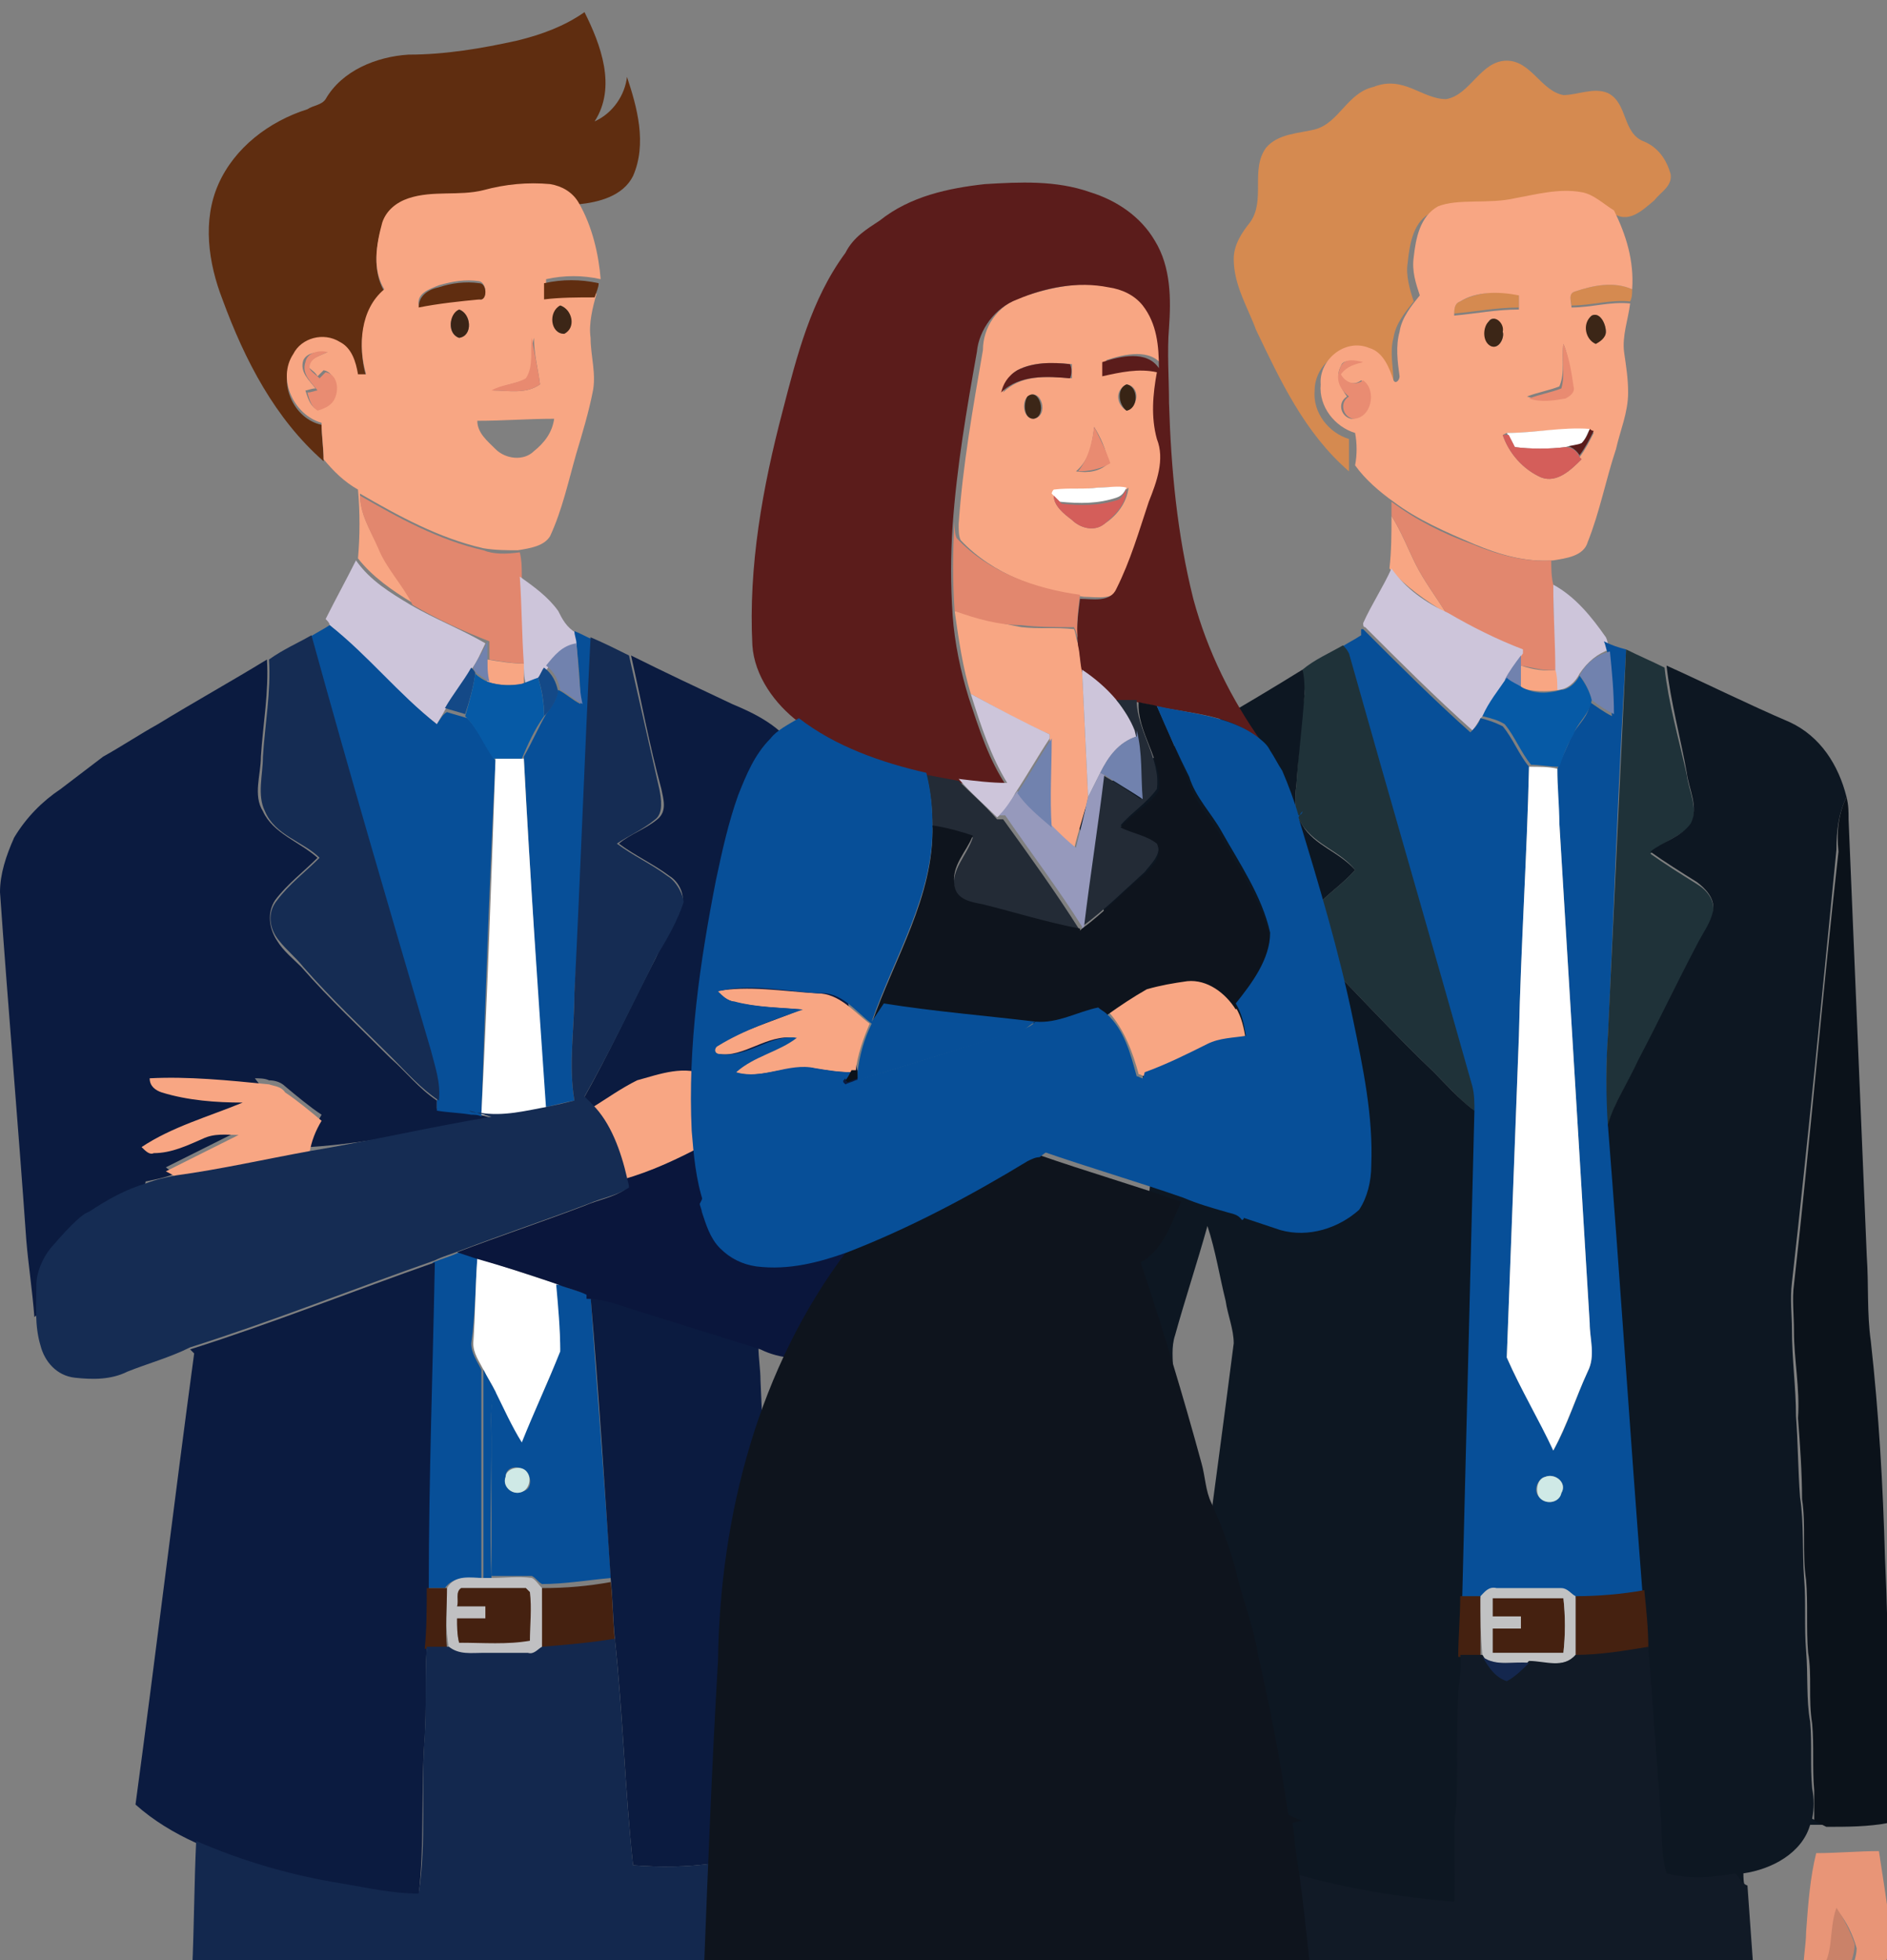 <svg xmlns="http://www.w3.org/2000/svg" xmlns:xlink="http://www.w3.org/1999/xlink" id="Layer_1" x="0px" y="0px" viewBox="0 0 93.3 96.9" style="enable-background:new 0 0 93.3 96.9;" xml:space="preserve"><rect x="0" y="0" width="93.3" height="96.9" fill="#808080" stroke="none"/><style type="text/css">	.st0{fill:#0B1B40;}	.st1{fill:#D58A50;}	.st2{fill:#F8A683;}	.st3{fill:#5B1C1B;}	.st4{fill:#3C2617;}	.st5{fill:#E98B71;}	.st6{fill:#E98C72;}	.st7{fill:#FFFFFF;}	.st8{fill:#D45E5A;}	.st9{fill:#E2876E;}	.st10{fill:#CDC5DA;}	.st11{fill:#074F98;}	.st12{fill:#7182AE;}	.st13{fill:#1F3239;}	.st14{fill:#0D1722;}	.st15{fill:#065AA6;}	.st16{fill:#E89577;}	.st17{fill:#0B121A;}	.st18{fill:#CFE9E6;}	.st19{fill:#452110;}	.st20{fill:#C1C2C3;}	.st21{fill:#111A26;}	.st22{fill:#14274E;}	.st23{fill:#CA8269;}	.st24{fill:#FDD8C9;}	.st25{fill:#5F2D10;}	.st26{fill:#602D10;}	.st27{fill:#3B2517;}	.st28{fill:#E88A70;}	.st29{fill:#152C53;}	.st30{fill:#144987;}	.st31{fill:#0A163C;}	.st32{fill:#C0C0C2;}	.st33{fill:#13284E;}	.st34{fill:#16385E;}	.st35{fill:#382415;}	.st36{fill:#232B36;}	.st37{fill:#0E141D;}	.st38{fill:#9699BC;}</style><g>	<path class="st0" d="M24.4,55.3c-0.3-0.1-0.7-0.2-1.1-0.3c-0.6-0.1-1.1-0.1-1.7-0.2c0-0.1,0-0.3,0-0.4c-0.9-0.6-1.5-1.4-2.3-2.1  c-1.5-1.5-3-2.9-4.4-4.5c-0.4-0.4-0.9-0.8-1.2-1.3c-0.4-0.6-0.5-1.4-0.1-2c0.6-0.8,1.4-1.4,2.1-2.1c-0.9-0.8-2.2-1.2-2.7-2.3  c-0.5-0.8-0.1-1.8-0.1-2.7c0.1-1.6,0.4-3.2,0.3-4.8c-1.8,1.1-3.6,2.1-5.4,3.2c-0.9,0.5-1.8,1.1-2.7,1.6L3,39  c-0.9,0.6-1.7,1.4-2.3,2.4C0.3,42.3,0,43.2,0,44.1c0.4,5.7,0.9,11.5,1.3,17.2c0.1,1.2,0.3,2.5,0.4,3.8c0.7-0.5,0.8-1.4,1.4-2  c1-1.1,2.2-2,3.5-2.7c0.7-0.3,1.4-0.5,2-0.8c-0.5,0-1,0.1-1.5,0.1c0-0.4,0-0.8,0.1-1.3c0,0,0,0,0,0c0.5-0.1,1-0.2,1.5-0.4  c-0.2-0.1-0.4-0.2-0.5-0.3c1.2-0.6,2.4-1.2,3.6-1.8c-0.6,0-1.2,0-1.8,0.2c-0.7,0.3-1.5,0.6-2.2,0.7c0.2-0.3,0.4-0.5,0.6-0.7  c1-0.8,2.3-0.6,3.5-0.5c0.9,0.2,1.7,0.6,2.6,0.9c0.1-0.2,0.2-0.3,0.3-0.5c-0.8-0.9-1.5-1.8-2.2-2.7c0.2,0,0.5,0,0.7,0.1  c0.3,0,0.6,0.1,0.8,0.3c0.6,0.5,1.2,1,1.8,1.4c-0.3,0.5-0.5,1.1-0.6,1.6C18.4,56.5,21.4,55.8,24.4,55.3z"></path>	<g>		<path class="st1" d="M71.5,4.9c1.2-0.2,1.7-1.9,3-1.9c1.2,0,1.7,1.5,2.8,1.7c0.7,0,1.5-0.4,2.2-0.1c1,0.5,0.7,2,1.8,2.4   c0.7,0.3,1.1,0.9,1.3,1.6c0.1,0.6-0.5,0.9-0.8,1.3c-0.6,0.5-1.3,1.2-2.1,0.6c-0.5-0.4-1-0.8-1.6-0.9c-1.1-0.2-2.2,0.1-3.3,0.3   c-1.3,0.3-2.7,0-4,0.6c-0.9,0.4-1.1,1.5-1.2,2.5c-0.1,0.6,0.1,1.3,0.3,1.9c-0.4,0.5-0.9,1.1-1,1.8c-0.2,0.7,0,1.5,0,2.2   c0.1,0.2-0.2,0.4-0.3,0.2c-0.2-0.7-0.5-1.4-1.2-1.6c-1.2-0.5-2.4,0.6-2.4,1.8c-0.1,1.1,0.7,2.1,1.7,2.4c0,0.5,0,1.1,0,1.6   c-2.2-1.9-3.4-4.5-4.6-7c-0.4-1.1-1.1-2.2-1.1-3.5c0-0.7,0.4-1.3,0.8-1.8c0.8-1.1,0-2.6,0.8-3.7c0.6-0.7,1.6-0.7,2.4-0.9   c1.2-0.3,1.6-1.8,2.9-2.1C69.4,3.7,70.3,4.9,71.5,4.9z"></path>		<path class="st1" d="M77.9,14.4c0.9-0.3,1.9-0.5,2.8-0.1c0,0.2,0,0.4-0.1,0.6c-1-0.1-1.9,0.2-2.9,0.2   C77.7,14.9,77.5,14.5,77.9,14.4z"></path>		<path class="st1" d="M72.2,14.9c0.9-0.5,1.9-0.5,2.9-0.4c0,0.2,0,0.5,0,0.7c-1.1,0-2.1,0.2-3.2,0.3C71.9,15.3,71.9,15,72.2,14.9z"></path>		<path class="st2" d="M74.9,9.8c1.1-0.2,2.2-0.5,3.3-0.3c0.6,0.1,1.1,0.6,1.6,0.9c0.6,1.2,1,2.5,0.9,3.9c-0.9-0.4-1.9-0.2-2.8,0.1   c-0.4,0.1-0.2,0.5-0.2,0.8c1,0,1.9-0.3,2.9-0.2c-0.1,0.8-0.4,1.6-0.3,2.4c0.1,0.7,0.2,1.3,0.2,2c0,1-0.4,1.9-0.6,2.8   c-0.5,1.5-0.8,3.1-1.4,4.6c-0.2,0.7-1.1,0.8-1.7,0.9c-1.4,0.1-2.7-0.3-3.9-0.8c-1.4-0.6-2.8-1.2-4-2.1c-0.7-0.5-1.4-1.1-1.9-1.8   c0.1-0.5,0.1-1.1,0-1.6c-1-0.3-1.8-1.3-1.7-2.4c-0.1-1.2,1.2-2.3,2.4-1.8c0.7,0.2,1,1,1.2,1.6c0.1,0.2,0.3,0,0.3-0.2   c-0.1-0.7-0.2-1.5,0-2.2c0.1-0.7,0.6-1.3,1-1.8c-0.2-0.6-0.4-1.2-0.3-1.9c0.1-0.9,0.3-2,1.2-2.5C72.1,9.8,73.6,10.1,74.9,9.8z    M72.2,14.9c-0.3,0.1-0.3,0.4-0.3,0.7c1.1-0.1,2.1-0.3,3.2-0.3c0-0.2,0-0.5,0-0.7C74.1,14.4,73,14.4,72.2,14.9z M78.7,15.6   c-0.4,0.4-0.3,1.1,0.2,1.4c0.2-0.2,0.5-0.3,0.5-0.6C79.4,16,79.1,15.4,78.7,15.6z M73.6,15.9c-0.3,0.3-0.2,1,0.1,1.2   c0.4,0.2,0.7-0.4,0.6-0.7C74.3,16,73.8,15.5,73.6,15.9z M77.3,17c-0.1,0.7,0.1,1.4-0.2,2.1c-0.5,0.2-1.1,0.3-1.6,0.5   c0.6,0.2,1.2,0.2,1.8,0c0.3,0,0.5-0.3,0.4-0.6C77.6,18.4,77.6,17.7,77.3,17z M66.3,18.1c-0.3,0.5,0,1.1,0.3,1.5   c-0.5,0.3-0.3,1,0.2,1.1c0.9,0,1.2-1.4,0.5-1.9c-0.4,0.3-0.8,0.1-1.1-0.3c0.2-0.4,0.7-0.5,1.1-0.6C67,17.9,66.4,17.7,66.3,18.1z    M74.5,21.4L74.5,21.4l-0.2,0.1c0.3,0.9,1,1.7,1.9,2.1c0.8,0.3,1.5-0.4,2-0.9l-0.1-0.1c0.3-0.4,0.5-0.8,0.7-1.2   c0,0-0.1-0.1-0.2-0.1C77.3,21.1,75.9,21.4,74.5,21.4z"></path>		<path class="st2" d="M68.8,25.5c0.5,0.8,0.8,1.6,1.2,2.4c0.4,0.8,1,1.6,1.5,2.4c-1-0.6-2-1.3-2.8-2.2   C68.8,27.2,68.8,26.4,68.8,25.5z"></path>		<path class="st2" d="M75.2,32.9c0.6,0.2,1.2,0.3,1.8,0.2c0,0.3,0,0.7,0.1,1c-0.6,0.1-1.3,0.1-1.9-0.1   C75.2,33.7,75.2,33.3,75.2,32.9z"></path>		<path class="st2" d="M53,91.7c1.1-0.3,2.2-0.4,3.3-0.7c0.6,0.6,1.3,1.2,1.8,2c0.5,0.8,1.1,1.6,1.6,2.4c-0.8,0.4-1.4-0.3-1.9-0.8   c0.3,1,0.6,1.9,1,2.9h-1.5c0.1-0.2,0.1-0.6-0.2-0.6c-0.1,0.2,0,0.4,0.1,0.6h-3.6C53.5,95.6,53.2,93.6,53,91.7z"></path>		<path class="st3" d="M78.6,21.2c0,0,0.1,0.1,0.2,0.1c-0.2,0.4-0.4,0.8-0.7,1.2c-0.2-0.3-0.4-0.4-0.7-0.5c0.3,0,0.6-0.1,0.8-0.1   C78.4,21.7,78.5,21.5,78.6,21.2z"></path>		<path class="st3" d="M51.6,37.1c0.3,0.4,0.6,0.7,0.9,1c-0.1,0-0.3,0-0.3,0C52,37.8,51.8,37.4,51.6,37.1z"></path>		<path class="st4" d="M78.7,15.6c0.4-0.2,0.7,0.4,0.7,0.8c0,0.3-0.3,0.5-0.5,0.6C78.4,16.8,78.2,16,78.7,15.6z"></path>		<path class="st4" d="M73.6,15.9c0.3-0.4,0.8,0.1,0.7,0.5c0.1,0.3-0.2,0.9-0.6,0.7C73.3,16.9,73.3,16.2,73.6,15.9z"></path>		<path class="st5" d="M77.3,17c0.3,0.7,0.4,1.4,0.5,2.1c0.1,0.3-0.2,0.5-0.4,0.6c-0.6,0.1-1.2,0.2-1.8,0c0.5-0.2,1.1-0.3,1.6-0.5   C77.4,18.5,77.2,17.7,77.3,17z"></path>		<path class="st6" d="M66.3,18.1c0.2-0.4,0.7-0.3,1.1-0.2c-0.4,0.1-0.8,0.2-1.1,0.6c0.2,0.4,0.7,0.6,1.1,0.3   c0.7,0.5,0.4,1.9-0.5,1.9c-0.5-0.1-0.7-0.8-0.2-1.1C66.2,19.2,66,18.7,66.3,18.1z"></path>		<path class="st7" d="M74.5,21.4c1.4,0,2.7-0.3,4.1-0.2c-0.1,0.2-0.2,0.5-0.4,0.7C78,22,77.7,22,77.4,22.1c-0.8,0.1-1.7,0.1-2.5,0   C74.8,21.9,74.7,21.7,74.5,21.4L74.5,21.4z"></path>		<path class="st8" d="M74.3,21.5l0.3,0c0.1,0.2,0.2,0.4,0.3,0.6c0.8,0.1,1.7,0.1,2.5,0c0.3,0,0.6,0.2,0.7,0.5l0.1,0.1   c-0.5,0.5-1.2,1.2-2,0.9C75.3,23.2,74.6,22.4,74.3,21.5z"></path>		<path class="st9" d="M68.8,24.8c1.2,0.9,2.6,1.6,4,2.1c1.2,0.5,2.6,0.9,3.9,0.8c0,0.4,0,0.8,0.1,1.2c0,1.4,0.1,2.8,0.2,4.2   c-0.6,0.1-1.2-0.1-1.8-0.2c0-0.2,0-0.5,0-0.6c0-0.1,0-0.2,0-0.2c-1.3-0.5-2.5-1.1-3.7-1.8c-0.5-0.8-1.1-1.6-1.5-2.4   c-0.4-0.8-0.7-1.6-1.2-2.4C68.8,25.3,68.8,25,68.8,24.8z"></path>		<path class="st10" d="M67.4,30.8c0.4-0.9,1-1.8,1.4-2.7c0.7,1,1.7,1.7,2.8,2.2c1.2,0.7,2.4,1.3,3.7,1.8c0,0.1,0,0.2,0,0.2   c-0.3,0.4-0.6,0.8-0.8,1.2c-0.4,0.7-0.8,1.2-1.2,1.9c-0.2,0.2-0.3,0.5-0.5,0.7c-1.8-1.6-3.6-3.4-5.3-5.1   C67.4,31,67.4,30.9,67.4,30.8z"></path>		<path class="st10" d="M76.8,28.9c1.1,0.6,1.9,1.6,2.6,2.6c0.1,0.2,0.1,0.4,0.2,0.6c-0.6,0.2-1.1,0.6-1.5,1.2   c-0.2,0.4-0.6,0.8-1.1,0.8c0-0.3,0-0.7-0.1-1C76.9,31.8,76.8,30.4,76.8,28.9z"></path>		<path class="st11" d="M67.4,31.1c1.7,1.7,3.5,3.5,5.3,5.1c0.2-0.2,0.4-0.4,0.5-0.7c0.4,0.1,0.7,0.2,1.1,0.4c0.5,0.6,0.8,1.4,1.3,2   c-0.1,4.4-0.4,8.9-0.5,13.3c-0.2,5.3-0.4,10.6-0.6,15.9c0.7,1.6,1.6,3,2.3,4.6c0.7-1.2,1.1-2.6,1.7-3.9c0.4-0.7,0.1-1.6,0.1-2.4   c-0.5-8.2-1-16.5-1.5-24.7c-0.1-0.9-0.1-1.8-0.1-2.7c0.2-0.5,0.5-1.1,0.7-1.6c0.3-0.6,0.9-1,0.9-1.7c0.3,0.2,0.7,0.5,1.1,0.7   c-0.1-1-0.1-2-0.2-3.1c-0.1-0.2-0.1-0.4-0.2-0.6c0.4,0.2,0.7,0.3,1.1,0.4l0,0.1c-0.4,6.4-0.6,12.8-0.9,19.1   c-0.1,1.5-0.1,2.9,0.1,4.4c0.6,7.7,1.2,15.4,1.7,23c-1.1,0.1-2.2,0.3-3.4,0.3c-0.2-0.2-0.4-0.5-0.7-0.4c-1.1,0-2.1,0-3.2,0   c-0.3-0.1-0.6,0.2-0.8,0.4c-0.3,0-0.7,0-1,0c0.2-8,0.4-16,0.6-24c0-0.4,0-0.8-0.1-1.2c-2-7.1-4.1-14.3-6.1-21.4   c0-0.2-0.1-0.3-0.3-0.4c0.3-0.2,0.7-0.4,1-0.6V31.1z M76.4,73c-0.4,0.1-0.6,0.7-0.3,1c0.3,0.4,1,0.3,1.1-0.2   C77.5,73.3,76.9,72.8,76.4,73z"></path>		<path class="st12" d="M78.1,33.4c0.3-0.6,0.8-1,1.5-1.2c0.1,1,0.2,2,0.2,3.1c-0.4-0.2-0.7-0.4-1.1-0.7   C78.6,34.2,78.4,33.7,78.1,33.4z"></path>		<path class="st13" d="M64.4,33.1c0.6-0.5,1.3-0.8,2-1.2c0.1,0.1,0.2,0.2,0.3,0.4c2,7.1,4.1,14.3,6.1,21.4c0.1,0.4,0.1,0.8,0.1,1.2   c-0.7-0.5-1.3-1.2-2-1.9c-2-1.9-3.9-4-5.8-5.9c-0.6-0.6-0.7-1.6-0.1-2.2c0.6-0.7,1.4-1.2,2-1.9c-0.7-0.9-1.9-1.2-2.6-2.2   c-0.4-0.6-0.4-1.3-0.3-2c0.1-1.5,0.2-3,0.4-4.5C64.5,33.9,64.4,33.5,64.4,33.1z"></path>		<path class="st13" d="M79.5,51.2c0.3-6.4,0.6-12.8,0.9-19.1c0.6,0.3,1.3,0.6,1.9,0.9c0.2,1.8,0.7,3.5,1.1,5.3   c0.1,0.8,0.6,1.7,0.2,2.5c-0.6,0.6-1.4,0.8-2,1.4c0.7,0.5,1.5,1,2.3,1.5c0.5,0.3,0.9,0.8,0.8,1.4c-0.1,0.6-0.5,1.2-0.8,1.7   c-1,1.9-1.9,3.8-2.9,5.7c-0.5,1-1.2,2-1.5,3.2C79.4,54.1,79.4,52.6,79.5,51.2z"></path>		<path class="st12" d="M74.4,33.6c0.2-0.4,0.5-0.8,0.8-1.2c0,0.2,0,0.5,0,0.6c0,0.4,0,0.7,0,1.1C74.9,33.9,74.6,33.7,74.4,33.6z"></path>		<path class="st14" d="M82.4,32.9c2,0.9,4,1.9,6.1,2.8c1.5,0.7,2.4,2.1,2.8,3.7c-0.4,0.8-0.5,1.7-0.5,2.6   c-0.7,7.1-1.4,14.3-2.2,21.4c-0.1,0.8,0,1.6,0,2.3c0,1.5,0.2,2.9,0.2,4.3c0.1,1.3,0.1,2.7,0.2,4c0.2,1.3,0.1,2.7,0.2,4   c0.1,1.2,0,2.4,0.1,3.6c0.1,1.2,0,2.4,0.2,3.5c0.1,1.1,0,2.2,0.1,3.3c0.1,0.5,0.1,1,0,1.5c0.2,0.1,0.4,0.2,0.6,0.3   c-0.2,0-0.5,0-0.7,0c-0.4,1.4-1.9,2.2-3.3,2.4c0,0.2,0,0.5,0.1,0.7c-0.2-0.2-0.4-0.4-0.6-0.6c-1.1,0.2-2.3,0.3-3.4,0   c-0.3-1-0.2-2.1-0.3-3.1c-0.2-2.7-0.4-5.4-0.6-8.1c-0.1-1-0.2-1.9-0.2-2.9c-0.6-7.7-1.1-15.4-1.7-23c0.3-1.1,1-2.1,1.5-3.2   c1-1.9,1.9-3.8,2.9-5.7c0.3-0.6,0.7-1.1,0.8-1.7c0.1-0.6-0.4-1.1-0.8-1.4c-0.8-0.5-1.6-1-2.3-1.5c0.6-0.5,1.5-0.7,2-1.4   c0.4-0.8-0.1-1.7-0.2-2.5C83.1,36.5,82.6,34.7,82.4,32.9z"></path>		<path class="st14" d="M55.6,38.3c2.9-1.7,5.9-3.4,8.8-5.2c0.1,0.4,0.1,0.8,0.1,1.2c-0.1,1.5-0.3,3-0.4,4.5c-0.1,0.7-0.1,1.4,0.3,2   c0.6,1,1.8,1.3,2.6,2.2c-0.6,0.7-1.4,1.2-2,1.9c-0.6,0.6-0.5,1.7,0.1,2.2c2,2,3.8,4,5.8,5.9c0.6,0.6,1.2,1.3,2,1.9   c-0.2,8-0.4,16-0.6,24c0,1-0.1,2,0,3c0,0.7-0.1,1.4-0.1,2.1c0,1.8,0,3.6-0.1,5.3c-0.2,1.6,0,3.2-0.1,4.8c-3.7-0.3-7.3-1-10.8-2.4   c0,0.3-0.1,0.6-0.1,0.9c-0.1,0-0.2,0-0.3-0.1c0-0.3,0-0.7,0.1-1c-1-0.5-2-1.1-2.9-1.8c0.9-7.8,2-15.5,3-23.3   c0-0.7-0.3-1.4-0.4-2.1c-0.3-1.2-0.5-2.5-0.9-3.7c-0.5,1.8-1.1,3.6-1.6,5.4c-0.2,0.6-0.1,1.2-0.1,1.8c-0.4,7.2-0.7,14.4-1.2,21.6   c-1.1,0.2-2.1,0.4-3.2,0.7c-0.2-0.1-0.4-0.2-0.7-0.3c-0.4-2.6-0.8-5.3-1.5-7.9c-0.2-1.5-0.8-2.8-1.1-4.2c-0.3-2.2-0.5-4.3-0.6-6.5   c-0.1-1.8-0.2-3.6,0.1-5.3c0.3-1.7,0.4-3.5,0.7-5.3c0,0,0-0.1,0.1-0.1c0.6,0.2,1.2,0.4,1.8,0.6c1.4,0.3,2.8-0.1,3.9-1   c0.5-0.6,0.6-1.4,0.6-2.2c0.1-2.4-0.4-4.9-0.9-7.2c-0.7-3.4-1.7-6.7-2.7-10c0.1-0.1,0.2-0.3,0.2-0.3   C53.8,39.3,54.7,38.7,55.6,38.3z"></path>		<path class="st15" d="M78.1,33.4c0.3,0.4,0.5,0.8,0.6,1.2c-0.1,0.7-0.7,1.1-0.9,1.7c-0.3,0.5-0.5,1-0.7,1.6c-0.5,0-1-0.1-1.4-0.1   c-0.5-0.6-0.8-1.4-1.3-2c-0.3-0.2-0.7-0.3-1.1-0.4c0.3-0.7,0.8-1.3,1.2-1.9c0.2,0.2,0.5,0.3,0.8,0.5c0.6,0.3,1.2,0.3,1.9,0.1   C77.5,34.1,77.9,33.8,78.1,33.4z"></path>		<path class="st7" d="M75.6,37.9c0.5,0,1,0,1.4,0.1c0,0.9,0.1,1.8,0.1,2.7c0.5,8.2,1,16.5,1.5,24.7c0,0.8,0.3,1.6-0.1,2.4   c-0.6,1.3-1,2.6-1.7,3.9c-0.7-1.5-1.6-3-2.3-4.6c0.2-5.3,0.4-10.6,0.6-15.9C75.2,46.7,75.5,42.3,75.6,37.9z"></path>		<path class="st16" d="M89.8,91.6c1,0,2.1-0.1,3.1-0.1c0.2,1.3,0.4,2.6,0.6,4c0.2,0.7-0.3,1.4-0.5,2.1h-1.5   c0.1-0.4,0.3-0.9,0.3-1.3c-0.2-0.7-0.5-1.3-0.9-1.8c-0.4,1-0.2,2.3-0.9,3.2h-0.8c-0.1-0.7,0.1-1.5,0.1-2.2   C89.4,94.1,89.5,92.8,89.8,91.6z"></path>		<path class="st17" d="M91.3,39.4c0.1,0.4,0.1,0.7,0.1,1.1c0.3,7.2,0.6,14.4,0.9,21.6c0.1,1.4,0,2.8,0.2,4.2   c0.4,3.6,0.6,7.1,0.7,10.7c0.2,4.3,0.2,8.7,0.2,13.1c-1,0.2-2.1,0.2-3.1,0.2c-0.2-0.1-0.4-0.2-0.6-0.3c0-0.5,0-1,0-1.5   c-0.1-1.1,0-2.2-0.1-3.3c-0.2-1.2,0-2.4-0.2-3.5c-0.1-1.2,0-2.4-0.1-3.6c-0.2-1.3,0-2.7-0.2-4c0-1.3-0.1-2.7-0.2-4   c0.1-1.5-0.2-2.9-0.2-4.3c0-0.8-0.1-1.6,0-2.3c0.8-7.1,1.4-14.3,2.2-21.4C90.8,41.1,90.9,40.2,91.3,39.4z"></path>		<path class="st18" d="M76.4,73c0.5-0.2,1.1,0.3,0.8,0.8c-0.1,0.5-0.8,0.6-1.1,0.2C75.9,73.7,76,73.1,76.4,73z"></path>		<path class="st19" d="M77.9,78.9c1.1,0,2.3-0.1,3.4-0.3c0.1,1,0.2,1.9,0.2,2.9c-1.2,0.2-2.4,0.4-3.6,0.4   C77.9,80.9,77.9,79.9,77.9,78.9z"></path>		<path class="st19" d="M72.2,78.9c0.3,0,0.7,0,1,0c0,1,0,2,0,3c-0.4,0-0.7,0-1.1,0C72.1,80.9,72.2,79.9,72.2,78.9z"></path>		<path class="st19" d="M73.8,79.9c0-0.3,0-0.6,0-0.9c1.2,0,2.3,0,3.5,0c0.1,0.9,0.1,1.8,0,2.7c-1.2,0-2.3,0-3.5,0   c0-0.4,0-0.8,0-1.2c0.5,0,1,0,1.4,0c0-0.1,0-0.4,0-0.6C74.7,79.9,74.3,79.9,73.8,79.9z"></path>		<path class="st20" d="M73.2,78.9c0.2-0.2,0.4-0.5,0.8-0.4c1.1,0,2.1,0,3.2,0c0.3,0,0.5,0.3,0.7,0.4c0,1,0,2,0,2.9   c-0.6,0.7-1.5,0.3-2.3,0.4c-0.8-0.1-1.7,0.2-2.3-0.3C73.2,80.9,73.2,79.9,73.2,78.9z M73.8,79.9c0.5,0,1,0,1.4,0   c0,0.1,0,0.4,0,0.6c-0.5,0-1,0-1.4,0c0,0.4,0,0.8,0,1.2c1.2,0,2.3,0,3.5,0c0.1-0.9,0.1-1.8,0-2.7c-1.2,0-2.3,0-3.5,0   C73.8,79.3,73.8,79.6,73.8,79.9z"></path>		<path class="st21" d="M77.9,81.8c1.2,0,2.4-0.2,3.6-0.4c0.2,2.7,0.4,5.4,0.6,8.1c0.1,1,0,2.1,0.3,3.1c1.1,0.3,2.3,0.2,3.4,0   c0.2,0.2,0.3,0.5,0.6,0.6c0.1,1.4,0.2,2.8,0.3,4.2H60.4c0-1.7,0.2-3.3,0.3-5c0.1,0,0.2,0,0.3,0.1c0-0.3,0.1-0.6,0.1-0.9   c3.4,1.4,7.1,2.1,10.8,2.4c0.1-1.6-0.1-3.2,0.1-4.8c0.1-1.8,0-3.6,0.1-5.3c0-0.7,0.2-1.4,0.1-2.1c0.4,0,0.7,0,1.1,0   c0.3,0.5,0.7,1,1.2,1.2c0.4-0.2,0.8-0.6,1.1-0.9C76.4,82.1,77.3,82.5,77.9,81.8z"></path>		<path class="st22" d="M73.3,81.9c0.7,0.5,1.6,0.2,2.3,0.3c-0.3,0.3-0.7,0.7-1.1,0.9C73.9,82.9,73.6,82.4,73.3,81.9z"></path>		<path class="st23" d="M90.8,94.3c0.4,0.6,0.7,1.2,0.9,1.8c0,0.5-0.2,0.9-0.3,1.3H90C90.7,96.6,90.4,95.4,90.8,94.3z"></path>		<path class="st24" d="M57.1,96.9c0.3,0,0.4,0.4,0.2,0.6h-0.1C57.2,97.3,57,97.1,57.1,96.9z"></path>	</g>	<path class="st25" d="M28.9,0.6c-1,0.7-2.1,1.1-3.3,1.4c-1.8,0.4-3.6,0.7-5.4,0.7c-1.6,0.1-3.3,0.8-4.1,2.2  c-0.2,0.3-0.6,0.3-0.9,0.5c-1.9,0.6-3.6,1.9-4.4,3.7c-0.8,1.8-0.5,3.9,0.2,5.7c1.1,3,2.6,5.9,5,8c0-0.6-0.1-1.2-0.1-1.8  c-1.4-0.3-2.2-2.1-1.4-3.4c0.4-0.8,1.5-1.1,2.3-0.6c0.6,0.3,0.8,1,0.9,1.6c0.1,0,0.3,0,0.4,0c-0.4-1.4-0.3-3.2,0.9-4.2  c-0.6-1-0.4-2.3-0.1-3.3c0.2-0.6,0.7-1,1.3-1.2c1.2-0.4,2.5-0.1,3.7-0.4c1.1-0.3,2.2-0.4,3.3-0.3c0.6,0.1,1.1,0.4,1.4,0.9  c1-0.1,2.2-0.4,2.7-1.4C32,7.1,31.5,5.3,31,3.8c-0.1,0.9-0.7,1.8-1.6,2.2C30.5,4.3,29.7,2.2,28.9,0.6z"></path>	<path class="st2" d="M28.6,10c-0.3-0.5-0.8-0.8-1.4-0.9c-1.1-0.1-2.2,0-3.3,0.3c-1.2,0.3-2.5,0-3.7,0.4c-0.6,0.2-1.1,0.6-1.3,1.2  c-0.3,1.1-0.5,2.3,0.1,3.3c-1.2,1-1.3,2.8-0.9,4.2c-0.1,0-0.3,0-0.4,0c-0.1-0.6-0.3-1.3-0.9-1.6c-0.8-0.5-1.9-0.2-2.3,0.6  c-0.8,1.2,0,3,1.4,3.4c0,0.6,0.1,1.2,0.1,1.8c0.5,0.6,1,1.1,1.7,1.5c0.1,1.1,0.1,2.3,0,3.4c0.7,0.9,1.7,1.6,2.7,2.2  c-0.5-0.9-1.2-1.8-1.7-2.8c-0.4-0.8-0.9-1.6-0.9-2.6c1.9,1.1,3.9,2.2,6.1,2.7c0.6,0.1,1.2,0.1,1.7,0.1c0.6-0.1,1.3-0.2,1.6-0.7  c0.6-1.3,0.9-2.7,1.3-4.1c0.3-1,0.6-2,0.8-3c0.2-0.9-0.1-1.8-0.1-2.7c-0.1-0.7,0.1-1.5,0.3-2.2c-0.8-0.1-1.7,0-2.5,0.1  c0-0.3,0-0.5,0-0.8c0.9-0.2,1.8-0.2,2.7,0C29.6,12.6,29.3,11.2,28.6,10z M23.7,14.8c-1,0-2,0.2-3,0.3c-0.1-0.6,0.5-0.8,1-1  c0.7-0.2,1.3-0.3,2-0.2C24.1,14,24.1,14.9,23.7,14.8z M27.9,16.5c-0.7,0-0.7-1.1-0.2-1.4C28.3,15.3,28.4,16.2,27.9,16.5z   M22.7,16.7c-0.6-0.2-0.5-1.1,0-1.4C23.3,15.5,23.4,16.6,22.7,16.7z M26.7,19c-0.7,0.5-1.6,0.3-2.3,0.3c0.5-0.3,1.1-0.3,1.7-0.6  c0.3-0.6,0.1-1.3,0.3-2C26.4,17.5,26.6,18.2,26.7,19z M16.2,17.4c-0.4,0.2-0.9,0.3-1,0.7c0.2,0.2,0.4,0.3,0.5,0.5  c0.1-0.1,0.2-0.2,0.3-0.3c0.6,0.1,0.7,1,0.4,1.4c-0.1,0.3-0.5,0.4-0.8,0.5c-0.3-0.2-0.4-0.6-0.5-0.9c0.1,0,0.3-0.1,0.5-0.1  c-0.3-0.4-0.8-0.8-0.6-1.4C15.2,17.4,15.7,17.4,16.2,17.4z M27.4,20.7c-0.1,0.7-0.5,1.2-1,1.6c-0.5,0.5-1.4,0.4-1.9-0.1  c-0.4-0.4-0.9-0.8-0.9-1.4C24.9,20.8,26.1,20.7,27.4,20.7z"></path>	<path class="st2" d="M25.9,32.8c-0.6,0-1.2-0.1-1.8-0.2c0,0.4,0,0.7,0,1.1c0.6,0.2,1.2,0.2,1.8,0.1C25.9,33.5,25.9,33.1,25.9,32.8z  "></path>	<path class="st2" d="M35,53.1c-1.1-0.6-2.4-0.1-3.5,0.2c-0.8,0.4-1.5,1-2.3,1.4c1,1,1.4,2.3,1.7,3.6c1.4-0.4,2.7-1.1,4-1.7  c0.2-0.1,0.4-0.2,0.7-0.2c0.5-0.1,1-0.1,1.5-0.2C36.7,55,36.2,53.7,35,53.1z"></path>	<path class="st2" d="M13.3,53.6c-2-0.2-4-0.4-5.9-0.3c0,0.4,0.3,0.6,0.6,0.7c1.3,0.4,2.7,0.5,4,0.5c-1.7,0.7-3.5,1.2-5,2.2  c0.2,0.2,0.4,0.4,0.6,0.3c0.9,0,1.7-0.4,2.4-0.7c0.6-0.3,1.2-0.2,1.8-0.2c-1.2,0.6-2.4,1.2-3.6,1.8c0.2,0.1,0.4,0.2,0.5,0.3  c2.2-0.3,4.4-0.8,6.6-1.2c0.1-0.6,0.3-1.1,0.6-1.6c-0.6-0.5-1.2-1-1.8-1.4C13.9,53.7,13.6,53.7,13.3,53.6z"></path>	<path class="st26" d="M29.6,14c-0.9-0.2-1.8-0.2-2.7,0c0,0.3,0,0.5,0,0.8c0.8-0.1,1.7-0.1,2.5-0.1C29.5,14.4,29.6,14.2,29.6,14z"></path>	<path class="st26" d="M23.7,14.8c0.4,0.1,0.4-0.8,0-0.8c-0.7-0.1-1.4,0-2,0.2c-0.5,0.1-1,0.4-1,1C21.7,15,22.7,14.9,23.7,14.8z"></path>	<path class="st4" d="M27.9,16.5c0.6-0.3,0.4-1.2-0.2-1.4C27.1,15.4,27.2,16.5,27.9,16.5z"></path>	<path class="st27" d="M22.7,16.7c0.7-0.1,0.6-1.2,0-1.4C22.2,15.5,22.1,16.5,22.7,16.7z"></path>	<path class="st28" d="M26.7,19c-0.1-0.8-0.3-1.6-0.4-2.3c-0.1,0.6,0.1,1.4-0.3,2c-0.5,0.3-1.2,0.3-1.7,0.6  C25.1,19.3,26,19.5,26.7,19z"></path>	<path class="st6" d="M16.2,17.4c-0.4-0.1-1,0-1.1,0.5c-0.2,0.6,0.3,1,0.6,1.4c-0.1,0-0.3,0.1-0.5,0.1c0.1,0.4,0.2,0.7,0.5,0.9  c0.3-0.1,0.6-0.2,0.8-0.5c0.3-0.5,0.2-1.3-0.4-1.4c-0.1,0.1-0.2,0.2-0.3,0.3c-0.2-0.2-0.4-0.3-0.5-0.5  C15.3,17.7,15.8,17.6,16.2,17.4z"></path>	<path class="st9" d="M23.9,27.2c-2.2-0.5-4.2-1.6-6.1-2.7c0,0.9,0.5,1.7,0.9,2.6c0.4,1,1.2,1.8,1.7,2.8c1.2,0.7,2.5,1.3,3.8,1.8  c0,0.3,0,0.6,0,0.9c0.6,0.1,1.2,0.2,1.8,0.2c-0.1-1.4-0.1-2.9-0.2-4.3c0-0.4,0-0.8-0.1-1.2C25,27.4,24.4,27.4,23.9,27.2z"></path>	<path class="st10" d="M20.3,29.9c-1-0.6-2-1.2-2.7-2.2c-0.5,1-1,1.9-1.5,2.9c0.1,0.1,0.2,0.2,0.2,0.3c1.8,1.6,3.4,3.4,5.3,4.9  c0.1-0.2,0.3-0.5,0.4-0.7c0.4-0.7,0.9-1.3,1.3-2c0.3-0.4,0.5-0.9,0.7-1.3C22.8,31.1,21.5,30.6,20.3,29.9z"></path>	<path class="st10" d="M27.6,30.2c-0.5-0.7-1.2-1.2-1.9-1.7c0.1,1.4,0.1,2.9,0.2,4.3c0,0.3,0,0.7,0.1,1c0.3-0.1,0.5-0.2,0.8-0.3  c0.1-0.1,0.2-0.4,0.3-0.5c0.4-0.5,0.8-1,1.5-1.1c0-0.2-0.1-0.4-0.1-0.6C28,31,27.8,30.6,27.6,30.2z"></path>	<path class="st11" d="M21.6,35.8c-1.9-1.5-3.4-3.4-5.3-4.9c-0.3,0.2-0.7,0.4-1,0.6c2,6.8,3.9,13.7,5.9,20.5  c0.2,0.8,0.5,1.6,0.4,2.5c0,0.1,0,0.3,0,0.4c0.6,0.1,1.1,0.1,1.7,0.2c0.1,0,0.4,0,0.5,0.1c0.2-5.9,0.4-11.7,0.7-17.6  c-0.5-0.7-0.8-1.5-1.4-2.1c-0.3-0.1-0.7-0.2-1-0.3C21.9,35.3,21.8,35.5,21.6,35.8z"></path>	<path class="st11" d="M29.3,31.6c-0.3-0.1-0.6-0.3-0.9-0.4c0,0.2,0.1,0.4,0.1,0.6c0.1,1,0.2,2,0.2,3c-0.4-0.2-0.7-0.5-1.1-0.7  c-0.1,0.5-0.3,0.8-0.6,1.2c-0.4,0.7-0.7,1.4-1.1,2.1c0.3,5.8,0.7,11.5,1,17.3c0.1,0,0.2,0,0.2,0c0.4-0.1,0.8-0.2,1.3-0.3  c-0.3-1.8,0-3.5,0-5.3C28.8,43.3,29,37.4,29.3,31.6z"></path>	<path class="st11" d="M23.6,62.2c-0.3-0.1-0.6-0.2-0.9-0.3c-0.4,0.2-0.8,0.3-1.3,0.5c-0.1,5.4-0.3,10.7-0.4,16.1c0.3,0,0.7,0,1,0  c0.4-0.6,1.2-0.5,1.8-0.5c0-3.4,0-6.9,0-10.3c-0.2-0.4-0.5-0.8-0.5-1.3C23.5,65,23.5,63.6,23.6,62.2z"></path>	<path class="st11" d="M29.1,64c-0.5-0.2-1-0.3-1.4-0.5l-0.2-0.1c0,1.1,0.2,2.2,0.2,3.3c-0.5,1.5-1.3,3-1.9,4.5  c-0.5-0.8-0.9-1.6-1.3-2.5c-0.3,0.7-0.2,1.5-0.2,2.3c0,2.3,0,4.6,0,6.9c0.7,0,1.3,0,2,0c0.2,0.1,0.3,0.3,0.5,0.4  c1.1,0,2.3-0.2,3.4-0.3c-0.3-4.7-0.7-9.4-1-14C29.1,64.1,29.1,64,29.1,64z M26,72.7c0.3,0.3,0.3,0.9-0.1,1  c-0.5,0.3-1.1-0.2-0.9-0.7C25,72.5,25.6,72.4,26,72.7z"></path>	<path class="st29" d="M15.4,31.4c-0.7,0.4-1.4,0.7-2.1,1.2c0.1,1.6-0.2,3.2-0.3,4.8c0,0.9-0.3,1.9,0.1,2.7c0.5,1.2,1.9,1.5,2.7,2.3  c-0.7,0.7-1.5,1.3-2.1,2.1c-0.5,0.6-0.4,1.4,0.1,2c0.4,0.5,0.8,0.8,1.2,1.3c1.4,1.6,2.9,3,4.4,4.5c0.7,0.7,1.4,1.5,2.3,2.1  c0.1-0.9-0.2-1.7-0.4-2.5C19.3,45.1,17.3,38.3,15.4,31.4z"></path>	<path class="st12" d="M24.1,32.6c0-0.3,0-0.6,0-0.9c-0.2,0.5-0.5,0.9-0.7,1.3c0,0.1,0.1,0.2,0.2,0.3c0.2,0.1,0.4,0.3,0.6,0.4  C24.1,33.3,24.1,32.9,24.1,32.6z"></path>	<path class="st12" d="M28.5,31.8c-0.7,0.1-1.1,0.6-1.5,1.1c0.4,0.3,0.6,0.7,0.7,1.2c0.4,0.2,0.7,0.5,1.1,0.7  C28.6,33.9,28.6,32.9,28.5,31.8z"></path>	<path class="st0" d="M36.2,34.8c-1.7-0.8-3.4-1.6-5-2.4c0.5,2.2,0.9,4.4,1.5,6.6c0.1,0.5,0.3,1.1-0.2,1.5c-0.6,0.5-1.3,0.7-1.9,1.2  c0.8,0.6,1.7,1,2.5,1.6c0.5,0.3,0.8,1,0.6,1.5c-0.3,0.9-0.9,1.7-1.3,2.6c-1.2,2.3-2.3,4.7-3.6,7c0.1,0.1,0.3,0.2,0.4,0.4  c0.8-0.5,1.5-1,2.3-1.4c1.1-0.3,2.4-0.8,3.5-0.2c1.2,0.6,1.7,1.9,2,3.1c-0.5,0.1-1,0.1-1.5,0.2c0.7,0.2,1.4,0.2,2.1,0.4  c1.4,0.4,2.7,1.1,3.9,1.9c0.7,0.5,1.2,1.2,1.9,1.6c-0.2-1.2-0.3-2.5-0.5-3.7c-0.8-5.7-1.5-11.4-2.3-17.1c-0.2-0.9-0.6-1.8-1.2-2.5  C38.6,35.9,37.4,35.3,36.2,34.8z"></path>	<path class="st0" d="M21.5,62.4c-4,1.4-8,3-12.1,4.3c0.1,0.1,0.2,0.2,0.2,0.2c-1,7.4-1.9,14.9-2.9,22.3c0.9,0.8,1.9,1.4,3,1.9  c2.3,1,4.7,1.7,7.2,2.1c1.3,0.2,2.5,0.5,3.8,0.5c0.3-2.6,0.1-5.2,0.3-7.8c0.1-1.5,0-2.9,0.1-4.4c0-1,0-2,0.1-3  C21.2,73.1,21.4,67.7,21.5,62.4z"></path>	<path class="st0" d="M31.1,64.5c-0.6-0.2-1.3-0.5-1.9-0.4c0.4,4.7,0.7,9.4,1,14c0.1,1,0.1,1.9,0.2,2.9c0.4,3.7,0.5,7.5,0.9,11.2  c1.3,0.1,2.7,0.1,4-0.1c1.6-0.2,3.3-1.3,3.3-3c-0.3-7-0.7-13.9-1-20.9c0-0.5-0.1-1.1-0.1-1.6l0.2,0.1  C35.5,65.9,33.3,65.3,31.1,64.5z"></path>	<path class="st30" d="M27.6,34.2c-0.1-0.5-0.3-0.9-0.7-1.2c-0.1,0.1-0.2,0.4-0.3,0.5c0.2,0.6,0.3,1.2,0.3,1.9  C27.3,35,27.5,34.6,27.6,34.2z"></path>	<path class="st30" d="M23.5,33.3c0-0.1-0.1-0.2-0.2-0.3c-0.4,0.7-0.9,1.3-1.3,2c0.3,0.1,0.7,0.2,1,0.3C23.2,34.7,23.4,34,23.5,33.3  z"></path>	<path class="st7" d="M25.9,37.5c-0.5,0-0.9,0-1.4,0c-0.2,5.9-0.4,11.7-0.7,17.6c1.1,0.2,2.3-0.1,3.4-0.3c-0.1,0-0.2,0-0.2,0  C26.6,49,26.2,43.2,25.9,37.5z"></path>	<path class="st7" d="M27.7,63.5c-1.4-0.4-2.7-0.9-4.1-1.3c-0.1,1.4-0.1,2.8-0.2,4.2c0,0.5,0.3,0.9,0.5,1.3c0.2,0.4,0.4,0.7,0.6,1.1  c0.4,0.8,0.8,1.7,1.3,2.5c0.6-1.5,1.3-3,1.9-4.5c0-1.1-0.1-2.2-0.2-3.3L27.7,63.5z"></path>	<path class="st15" d="M24.1,33.7c-0.2-0.1-0.4-0.2-0.6-0.4c-0.1,0.7-0.3,1.4-0.5,2.1c0.6,0.6,0.9,1.4,1.4,2.1c0.5,0,0.9,0,1.4,0  c0.3-0.7,0.6-1.4,1.1-2.1c0-0.6-0.1-1.3-0.3-1.9c-0.3,0.1-0.5,0.2-0.8,0.3C25.3,33.9,24.7,33.9,24.1,33.7z"></path>	<path class="st31" d="M37.6,56.8c-0.7-0.2-1.4-0.2-2.1-0.4c-0.2,0-0.5,0.1-0.7,0.2c-1.3,0.7-2.6,1.3-4,1.7c0,0.2,0.1,0.4,0.1,0.5  c-0.6,0.4-1.3,0.5-2,0.8c-2.1,0.8-4.2,1.5-6.3,2.3c0.3,0.1,0.6,0.2,0.9,0.3c1.4,0.4,2.7,0.8,4.1,1.3c0.5,0.2,1,0.3,1.4,0.5  c0,0,0,0.1,0,0.2c0.7,0,1.3,0.2,1.9,0.4c2.2,0.7,4.5,1.4,6.7,2.1c1,0.5,2.1,0.5,3.2,0.4c0.9-0.3,1.9-0.9,2.4-1.8  c0.8-1.5,0.5-3.3,0.2-5c-0.8-0.4-1.2-1.1-1.9-1.6C40.4,57.9,39,57.2,37.6,56.8z"></path>	<path class="st11" d="M24.5,68.8c-0.2-0.4-0.4-0.7-0.6-1.1c0,3.4,0,6.9,0,10.3c0.1,0,0.3,0,0.4,0c-0.1-2.3,0-4.6,0-6.9  C24.3,70.3,24.2,69.5,24.5,68.8z"></path>	<path class="st18" d="M26,72.7c-0.3-0.3-1-0.1-1,0.3c-0.2,0.5,0.4,1,0.9,0.7C26.2,73.5,26.3,73,26,72.7z"></path>	<path class="st32" d="M26.3,78c-0.7-0.1-1.3,0-2,0c-0.1,0-0.3,0-0.4,0c-0.6,0-1.4-0.2-1.8,0.5c0,1-0.1,2,0.1,3  c0.5,0.4,1.1,0.3,1.7,0.3c0.7,0,1.5,0,2.2,0c0.3,0,0.5-0.2,0.7-0.3c0.1-1,0-2,0-3C26.6,78.3,26.5,78.1,26.3,78z M26.2,78.7  c0,0.8,0,1.6,0,2.4c-1.2,0.1-2.4,0-3.5,0.1c-0.1-0.4-0.1-0.8-0.1-1.2c0.5,0,1,0,1.4,0c0-0.2,0-0.4,0-0.6c-0.5,0-1,0-1.4,0  c0.1-0.3-0.1-0.7,0.2-0.9c1.1,0,2.1,0,3.2,0C26.1,78.6,26.2,78.7,26.2,78.7z"></path>	<path class="st19" d="M30.2,78.2c-1.1,0.2-2.2,0.3-3.4,0.3c0,1,0,2,0,3c1.2-0.1,2.4-0.2,3.6-0.4C30.3,80.1,30.3,79.1,30.2,78.2z"></path>	<path class="st19" d="M22.1,78.5c-0.3,0-0.7,0-1,0c0,1,0,2-0.1,3c0.4,0,0.8,0,1.1,0C22,80.5,22.1,79.5,22.1,78.5z"></path>	<path class="st19" d="M26.2,78.7c0,0-0.1-0.1-0.2-0.2c-1.1,0-2.1,0-3.2,0c-0.3,0.2-0.1,0.6-0.2,0.9c0.5,0,1,0,1.4,0  c0,0.2,0,0.4,0,0.6c-0.5,0-1,0-1.4,0c0,0.4,0,0.8,0.1,1.2c1.2,0,2.4,0.1,3.5-0.1C26.2,80.4,26.3,79.5,26.2,78.7z"></path>	<path class="st33" d="M30.4,81c-1.2,0.2-2.4,0.3-3.6,0.4c-0.2,0.1-0.4,0.4-0.7,0.3c-0.7,0-1.5,0-2.2,0c-0.6,0-1.2,0.1-1.7-0.3  c-0.4,0-0.8,0-1.1,0c-0.1,1.5,0,2.9-0.1,4.4c-0.2,2.6,0.1,5.2-0.3,7.8c-1.3,0-2.6-0.3-3.8-0.5c-2.5-0.4-4.9-1.1-7.2-2.1  c-0.1,2.1-0.1,4.2-0.2,6.4h0.2c0.3-0.1,0.5-0.2,0.8-0.2c8.1,0,16.2,0,24.3,0c0.3,0,0.5,0.1,0.8,0.2h0.1c-0.1-1.8-0.3-3.5-0.4-5.3  c-1.3,0.2-2.7,0.2-4,0.1C30.9,88.5,30.8,84.8,30.4,81z"></path>	<path class="st34" d="M35.5,97.5c-0.3-0.1-0.5-0.2-0.8-0.2c-8.1,0-16.2,0-24.3,0c-0.3,0-0.5,0.1-0.8,0.2H35.5z"></path>	<g>		<path class="st2" d="M50.5,14.7c1.4-0.5,3-0.8,4.5-0.6c0.6,0.1,1.3,0.4,1.7,0.9c0.7,0.9,0.8,2,0.8,3.1c-0.6-0.9-1.9-0.6-2.8-0.3   c0,0.2,0,0.5,0,0.7c0.9-0.2,1.8-0.4,2.7-0.2c-0.2,1.1-0.3,2.2,0,3.3c0.3,1.1-0.1,2.1-0.4,3.1c-0.5,1.4-0.9,2.9-1.6,4.3   c-0.3,0.7-1.2,0.5-1.8,0.5c-2.2-0.3-4.5-1.1-6.1-2.8c-0.1-0.2-0.1-0.5-0.1-0.8c0.2-2.9,0.7-5.7,1.2-8.6   C48.6,16.2,49.3,15.1,50.5,14.7z M50.3,18.3c-0.4,0.2-0.6,0.7-0.7,1.1c0.9-0.9,2.2-0.8,3.4-0.7c0-0.2,0-0.5,0-0.7   C52,17.9,51,17.9,50.3,18.3z M55.7,20.3c0.6-0.2,0.7-1.2,0-1.3C55.1,19.3,55.2,20,55.7,20.3z M50.8,19.6c-0.3,0.3-0.2,1.1,0.3,1.1   C51.9,20.6,51.5,19.1,50.8,19.6z M54.1,21.1c-0.1,0.8-0.2,1.6-0.9,2.2c0.6,0.1,1.2,0,1.6-0.4C54.7,22.2,54.4,21.6,54.1,21.1z    M54.3,24.1c-0.7,0.1-1.4,0-2.1,0.2c0,0,0,0.1-0.1,0.2c0,0.5,0.5,0.9,0.9,1.2c0.4,0.4,1.1,0.6,1.6,0.2c0.6-0.4,1.1-1,1.2-1.8   l-0.1,0.1C55.3,24,54.8,24.1,54.3,24.1z"></path>		<path class="st2" d="M47.2,30.2c1.1,0.3,2.2,0.6,3.3,0.8c0.9,0.1,1.7,0,2.6,0.1c0.1,0.2,0.1,0.5,0.2,0.7c0.1,0.4,0.1,0.9,0.2,1.3   c0.1,2.1,0.2,4.2,0.3,6.3c-0.2,0.9-0.5,1.7-0.7,2.6c-0.4-0.4-0.8-0.7-1.2-1.1c-0.1-1.5,0.1-2.9,0-4.4c0,0,0-0.1,0-0.2   c-1.4-0.6-2.6-1.3-3.9-2C47.6,33,47.4,31.6,47.2,30.2z"></path>		<path class="st2" d="M56.7,48.8c0.6-0.2,1.3-0.3,2-0.4c1-0.1,1.9,0.6,2.4,1.4c0.3,0.5,0.4,1,0.5,1.6c-0.6,0.1-1.3,0.1-1.9,0.4   c-1,0.5-2.1,1-3.1,1.4c-0.1,0-0.2-0.1-0.3-0.1c-0.3-1.1-0.7-2.2-1.5-3.1C55.3,49.7,56,49.2,56.7,48.8z"></path>		<path class="st2" d="M35.4,49c1.6-0.3,3.3,0,5,0.1c1.1,0,1.8,0.9,2.6,1.5c-0.3,0.7-0.6,1.5-0.7,2.4c-0.1,0-0.2,0-0.3,0   c-0.6,0-1.2-0.1-1.8-0.2c-1.3-0.2-2.6,0.6-3.9,0.2c0.8-0.8,2.1-1,3-1.7c-1.4-0.2-2.5,1-3.8,0.8c-0.2,0-0.3-0.3-0.1-0.4   c1.3-0.8,2.8-1.2,4.2-1.8c-1.1-0.1-2.3-0.1-3.4-0.4C35.9,49.4,35.6,49.2,35.4,49z"></path>		<path class="st3" d="M43.5,10.9c1.5-1.2,3.4-1.6,5.2-1.8c1.7-0.1,3.5-0.2,5.2,0.4c1.3,0.4,2.5,1.2,3.2,2.4   c0.8,1.3,0.8,2.9,0.7,4.3c-0.1,1.2,0,2.5,0,3.7c0.1,3.3,0.4,6.5,1.2,9.7c0.7,2.6,1.9,5,3.4,7.1c-1.4-1.4-3.5-1.4-5.3-1.8   c-0.3-0.1-0.6-0.1-0.9-0.2c-0.3,0-0.7,0-1,0c-0.5-0.6-1.1-1.1-1.7-1.5c-0.1-0.4-0.1-0.9-0.2-1.3c-0.1-0.8,0-1.5,0.1-2.3   c0.6,0,1.5,0.2,1.8-0.5c0.7-1.4,1.1-2.8,1.6-4.3c0.4-1,0.8-2.1,0.4-3.1c-0.3-1.1-0.2-2.2,0-3.3c-0.9-0.2-1.8,0-2.7,0.2   c0-0.2,0-0.5,0-0.7c0.9-0.3,2.2-0.6,2.8,0.3c0-1.1-0.1-2.2-0.8-3.1c-0.4-0.5-1-0.8-1.7-0.9c-1.5-0.3-3.1,0-4.5,0.6   c-1.1,0.4-1.9,1.5-2,2.6c-0.5,2.8-1,5.7-1.2,8.6c-0.1,1.5-0.1,2.9,0,4.4c0.1,1.4,0.4,2.8,0.8,4.1c0.5,1.5,1,3.1,1.9,4.4   c-0.8,0-1.6-0.1-2.4-0.2c-0.6-0.1-1.1-0.2-1.6-0.3c-2.2-0.5-4.5-1.3-6.3-2.7c-1.2-0.9-2.2-2.3-2.3-3.8c-0.2-3.9,0.5-7.8,1.5-11.6   c0.7-2.7,1.4-5.5,3.1-7.8C42.2,11.7,42.9,11.3,43.5,10.9z"></path>		<path class="st3" d="M50.3,18.3c0.8-0.4,1.7-0.4,2.6-0.3c0.1,0.2,0.1,0.5,0,0.7c-1.1-0.1-2.5-0.2-3.4,0.7   C49.6,19,49.8,18.6,50.3,18.3z"></path>		<path class="st4" d="M50.8,19.6c0.6-0.5,1,1,0.3,1.1C50.6,20.7,50.6,19.9,50.8,19.6z"></path>		<path class="st5" d="M54.1,21.1c0.3,0.6,0.6,1.2,0.8,1.8c-0.5,0.3-1.1,0.4-1.6,0.4C53.8,22.7,54,21.9,54.1,21.1z"></path>		<path class="st35" d="M55.7,20.3c-0.4-0.3-0.5-1.1,0-1.3C56.3,19.1,56.3,20.2,55.7,20.3z"></path>		<path class="st7" d="M54.3,24.1c0.5,0,1-0.1,1.4,0c-0.1,0.2-0.2,0.4-0.5,0.5c-0.9,0.3-1.8,0.3-2.8,0.2c-0.1-0.1-0.3-0.3-0.4-0.4   c0,0,0-0.1,0.1-0.2C52.9,24.1,53.6,24.2,54.3,24.1z"></path>		<path class="st8" d="M55.7,24.2L55.7,24.2c0,0.7-0.6,1.3-1.1,1.7c-0.5,0.4-1.2,0.2-1.6-0.2c-0.4-0.3-0.9-0.7-0.9-1.2   c0.1,0.1,0.3,0.3,0.4,0.4c0.9,0.1,1.9,0.1,2.8-0.2C55.5,24.6,55.6,24.3,55.7,24.2z"></path>		<path class="st9" d="M47.2,30.2c-0.1-1.5-0.1-2.9,0-4.4c0,0.3,0,0.6,0.1,0.8c1.6,1.7,3.9,2.5,6.1,2.8c-0.1,0.8-0.2,1.5-0.1,2.3   c0-0.2-0.1-0.5-0.2-0.7c-0.9,0-1.8,0-2.6-0.1C49.4,30.9,48.3,30.6,47.2,30.2z"></path>		<path class="st10" d="M53.5,33.1c0.6,0.4,1.2,0.9,1.7,1.5c0.4,0.5,0.7,1,1,1.5c0,0.1,0,0.2,0,0.3c-0.9,0.3-1.4,1-1.8,1.8   c-0.2,0.4-0.4,0.8-0.6,1.2C53.7,37.3,53.6,35.2,53.5,33.1z"></path>		<path class="st10" d="M48,34.3c1.3,0.7,2.6,1.4,3.9,2c0,0,0,0.1,0,0.2c-0.6,0.9-1.1,1.8-1.7,2.7c-0.2,0.4-0.5,0.9-0.9,1.2   c-0.6-0.6-1.3-1.2-1.9-1.9c0.8,0.1,1.6,0.2,2.4,0.2C49,37.4,48.5,35.9,48,34.3z"></path>		<path class="st36" d="M55.2,34.6c0.3,0,0.7,0,1,0c0,1.5,1.2,2.9,1,4.4c-0.5,0.7-1.3,1.2-1.8,1.8c0.6,0.3,1.3,0.3,1.8,0.8   c0.3,0.6-0.3,1.1-0.6,1.5c-1,0.9-2,1.9-3.1,2.7c0.3-2.5,0.7-5,1-7.5c0.7,0.4,1.3,0.8,1.9,1.2c-0.2-1.1,0-2.3-0.3-3.4   C55.9,35.6,55.6,35.1,55.2,34.6z"></path>		<path class="st36" d="M45.8,38.3c0.5,0.1,1.1,0.2,1.6,0.3c0.6,0.6,1.3,1.2,1.9,1.9c0.1,0,0.2,0,0.3,0c1.3,1.8,2.6,3.6,3.8,5.5   c-1.6-0.3-3.2-0.8-4.8-1.2c-0.5-0.1-1.3-0.3-1.4-0.9c-0.2-0.9,0.6-1.6,0.9-2.5c-0.7-0.2-1.3-0.4-2-0.5   C46.1,39.9,46,39.1,45.8,38.3z"></path>		<path class="st37" d="M57.3,39.1c0.2-1.5-1.1-2.9-1-4.4c0.3,0.1,0.6,0.1,0.9,0.2c0.6,1.3,1.1,2.5,1.6,3.8c0.3,1,1.1,1.8,1.6,2.7   c0.9,1.6,2,3.2,2.4,5c0,1.4-0.9,2.5-1.7,3.5c-0.5-0.8-1.4-1.5-2.4-1.4c-0.7,0.1-1.3,0.2-2,0.4c-0.7,0.4-1.3,0.8-2,1.3   c-0.1-0.1-0.3-0.2-0.4-0.3c-1,0.2-2,0.8-3.1,0.7c-2.5-0.4-5-0.6-7.5-0.9c-0.2,0.3-0.4,0.6-0.6,0.9c1.1-3.2,3.1-6.3,3-9.8   c0.7,0.1,1.4,0.3,2,0.5c-0.3,0.8-1.1,1.5-0.9,2.5c0.1,0.7,0.9,0.8,1.4,0.9c1.6,0.4,3.2,0.9,4.8,1.2l0,0.1c0,0,0.1-0.1,0.1-0.1   c1.1-0.8,2-1.8,3.1-2.7c0.4-0.4,0.9-0.9,0.6-1.5c-0.5-0.4-1.2-0.5-1.8-0.8C56,40.2,56.8,39.8,57.3,39.1z"></path>		<path class="st37" d="M50.8,57.3c0.2-0.1,0.4-0.2,0.6-0.2c2.3,0.8,4.7,1.5,7,2.3c-0.5,1.1-0.9,2.4-2,3c1.1,3.3,2.1,6.6,3,9.9   c0.2,0.7,0.2,1.4,0.5,2c0.5,1.1,0.9,2.2,1.2,3.3c0.3,1.4,0.9,2.8,1.1,4.2c0.6,2.6,1.1,5.2,1.5,7.9c0.2,0.1,0.4,0.2,0.7,0.3   c-0.2,0-0.4,0.1-0.5,0.1c0.1,0.5,0.1,1,0.2,1.6c0.3,1.9,0.5,3.9,0.7,5.8H34.8c0.2-5.1,0.4-10.3,0.7-15.4c0.1-7.2,2-14.5,6.4-20.3   C45,60.6,47.9,59,50.8,57.3z"></path>		<path class="st11" d="M57.2,34.9c1.8,0.4,3.9,0.5,5.3,1.8c0.1,0.1,0.2,0.2,0.3,0.4c0.2,0.3,0.4,0.7,0.6,1c0.3,0.7,0.6,1.5,0.8,2.2   c0.1,0,0.2-0.1,0.2-0.2c-0.1,0.1-0.2,0.3-0.2,0.3c1,3.3,2,6.6,2.7,10c0.5,2.4,1,4.8,0.9,7.2c0,0.8-0.2,1.6-0.6,2.2   c-1,0.9-2.5,1.4-3.9,1c-0.6-0.2-1.2-0.4-1.8-0.6c0,0,0,0.1-0.1,0.1c-0.2-0.3-0.5-0.3-0.8-0.4c-0.7-0.2-1.4-0.4-2.1-0.7   c-2.3-0.8-4.7-1.5-7-2.3c1-0.9,2.2-1.5,3.3-2.2c0.7-0.5,1.6-0.8,1.8-1.7c1.1-0.4,2.1-0.9,3.1-1.4c0.6-0.3,1.3-0.3,1.9-0.4   c-0.1-0.6-0.2-1.1-0.5-1.6c0.8-1,1.7-2.2,1.7-3.5c-0.4-1.8-1.5-3.4-2.4-5c-0.5-0.9-1.3-1.7-1.6-2.7C58.3,37.4,57.7,36.1,57.2,34.9   z"></path>		<path class="st11" d="M39.5,35.5c1.8,1.4,4.1,2.2,6.3,2.7c0.2,0.8,0.3,1.6,0.3,2.5c0.1,3.5-1.9,6.6-3,9.8c0.2-0.3,0.4-0.6,0.6-0.9   c2.5,0.4,5,0.6,7.5,0.9c-0.2,0.1-0.4,0.3-0.6,0.4c-2.7,0.8-5.5,1.7-8.2,2.5c0-0.1,0-0.3,0-0.4c0.1-0.8,0.3-1.6,0.7-2.4   c-0.8-0.6-1.5-1.6-2.6-1.5c-1.7-0.1-3.4-0.5-5-0.1c0.2,0.2,0.5,0.5,0.8,0.5c1.1,0.3,2.3,0.3,3.4,0.4c-1.4,0.5-2.9,1-4.2,1.8   c-0.2,0.1-0.2,0.4,0.1,0.4c1.4,0.2,2.5-1,3.8-0.8c-0.9,0.7-2.1,0.9-3,1.7c1.3,0.4,2.6-0.5,3.9-0.2c0.6,0.1,1.2,0.2,1.8,0.2   c-0.1,0.1-0.2,0.4-0.2,0.5c0,0-0.1-0.1-0.1-0.2c-0.2,0.2-0.3,0.4-0.5,0.5c-1.1,0.4-2.3,0.6-3.3,1.2c-1,0.6-1.9,1.4-2.5,2.3   c-0.5,0.6-0.4,1.5-0.7,2.2c-0.4-1.2-0.5-2.4-0.6-3.6c-0.2-4.2,0.4-8.3,1.2-12.4c0.3-1.4,0.6-2.8,1.1-4.2c0.4-1,0.8-2,1.6-2.8   C38.4,36.1,39,35.8,39.5,35.5z"></path>		<path class="st38" d="M53.8,39.4c0.2-0.4,0.4-0.8,0.6-1.2l0.2,0.1c-0.3,2.5-0.7,5-1,7.5c0,0-0.1,0.1-0.1,0.1l0-0.1   c-1.2-1.9-2.5-3.6-3.8-5.5c-0.1,0-0.2,0-0.3,0c0.4-0.4,0.6-0.8,0.9-1.2c0.5,0.7,1.1,1.2,1.7,1.7c0.4,0.4,0.8,0.8,1.2,1.1   C53.4,41.1,53.6,40.3,53.8,39.4z"></path>		<path class="st12" d="M56.2,36.1c0.3,1.1,0.2,2.3,0.3,3.4c-0.6-0.4-1.3-0.8-1.9-1.2l-0.2-0.1c0.4-0.8,0.9-1.5,1.8-1.8   C56.2,36.4,56.2,36.2,56.2,36.1z"></path>		<path class="st12" d="M50.3,39.2c0.6-0.9,1.1-1.8,1.7-2.7c0,1.5-0.1,2.9,0,4.4C51.3,40.3,50.7,39.8,50.3,39.2z"></path>		<path class="st17" d="M42.1,52.9c0.1,0,0.2,0,0.3,0c0,0.1,0,0.3,0,0.4c-0.2,0.1-0.3,0.1-0.5,0.2c0,0-0.1-0.1-0.1-0.1   C41.9,53.3,42,53.1,42.1,52.9z"></path>		<path class="st11" d="M51.2,50.5c1.1,0.1,2.1-0.5,3.1-0.7c0.1,0.1,0.3,0.2,0.4,0.3c0.9,0.8,1.2,2,1.5,3.1c0.1,0,0.2,0.1,0.3,0.1   c-0.2,0.9-1.1,1.2-1.8,1.7c-1.1,0.8-2.3,1.4-3.3,2.2c-0.2,0-0.4,0.1-0.6,0.2c-2.8,1.7-5.8,3.3-8.9,4.5c-1.4,0.5-2.9,0.9-4.5,0.7   c-0.7-0.1-1.3-0.4-1.8-0.9c-0.5-0.5-0.7-1.2-0.9-1.8c0-0.1-0.1-0.3-0.1-0.4c0.4-0.7,0.3-1.5,0.7-2.2c0.6-1,1.5-1.8,2.5-2.3   c1-0.6,2.2-0.9,3.3-1.2c0.3-0.1,0.4-0.3,0.5-0.5c0,0,0.1,0.1,0.1,0.2c0,0,0.1,0.1,0.1,0.1c0.2-0.1,0.3-0.1,0.5-0.2   c2.8-0.8,5.5-1.7,8.2-2.5C50.8,50.8,51,50.7,51.2,50.5z"></path>	</g>	<path class="st29" d="M33,43.3c-0.8-0.6-1.7-1-2.5-1.6c0.6-0.4,1.3-0.7,1.9-1.2c0.4-0.3,0.3-1,0.2-1.5c-0.5-2.2-1-4.4-1.5-6.6  c-0.6-0.3-1.2-0.6-1.9-0.9c-0.3,5.9-0.5,11.7-0.8,17.6c0,1.8-0.3,3.5,0,5.3c-0.4,0.1-0.8,0.2-1.3,0.3c-1.1,0.2-2.2,0.5-3.4,0.3  c-0.1,0-0.4,0-0.5-0.1c0.4,0.1,0.7,0.2,1.1,0.3c-3,0.5-6,1.2-9,1.7c-2.2,0.4-4.4,0.9-6.6,1.2c-0.5,0.1-1,0.2-1.5,0.4  c-1,0.3-1.9,0.8-2.8,1.4C4,60,3.1,61,2.5,61.7c-0.4,0.5-0.7,1.2-0.7,1.8c0,1-0.1,2,0.2,3c0.2,0.8,0.8,1.5,1.7,1.6  c0.9,0.1,1.8,0.1,2.6-0.3c1-0.4,2.1-0.7,3.1-1.2c4.1-1.3,8.1-2.9,12.1-4.3c0.4-0.2,0.8-0.3,1.3-0.5c2.1-0.8,4.2-1.5,6.3-2.3  c0.7-0.3,1.4-0.4,2-0.8c0-0.2-0.1-0.4-0.1-0.5c-0.3-1.3-0.8-2.7-1.7-3.6c-0.1-0.1-0.3-0.3-0.4-0.4c1.3-2.3,2.4-4.6,3.6-7  c0.5-0.8,1-1.7,1.3-2.6C33.8,44.3,33.5,43.6,33,43.3z"></path></g></svg>